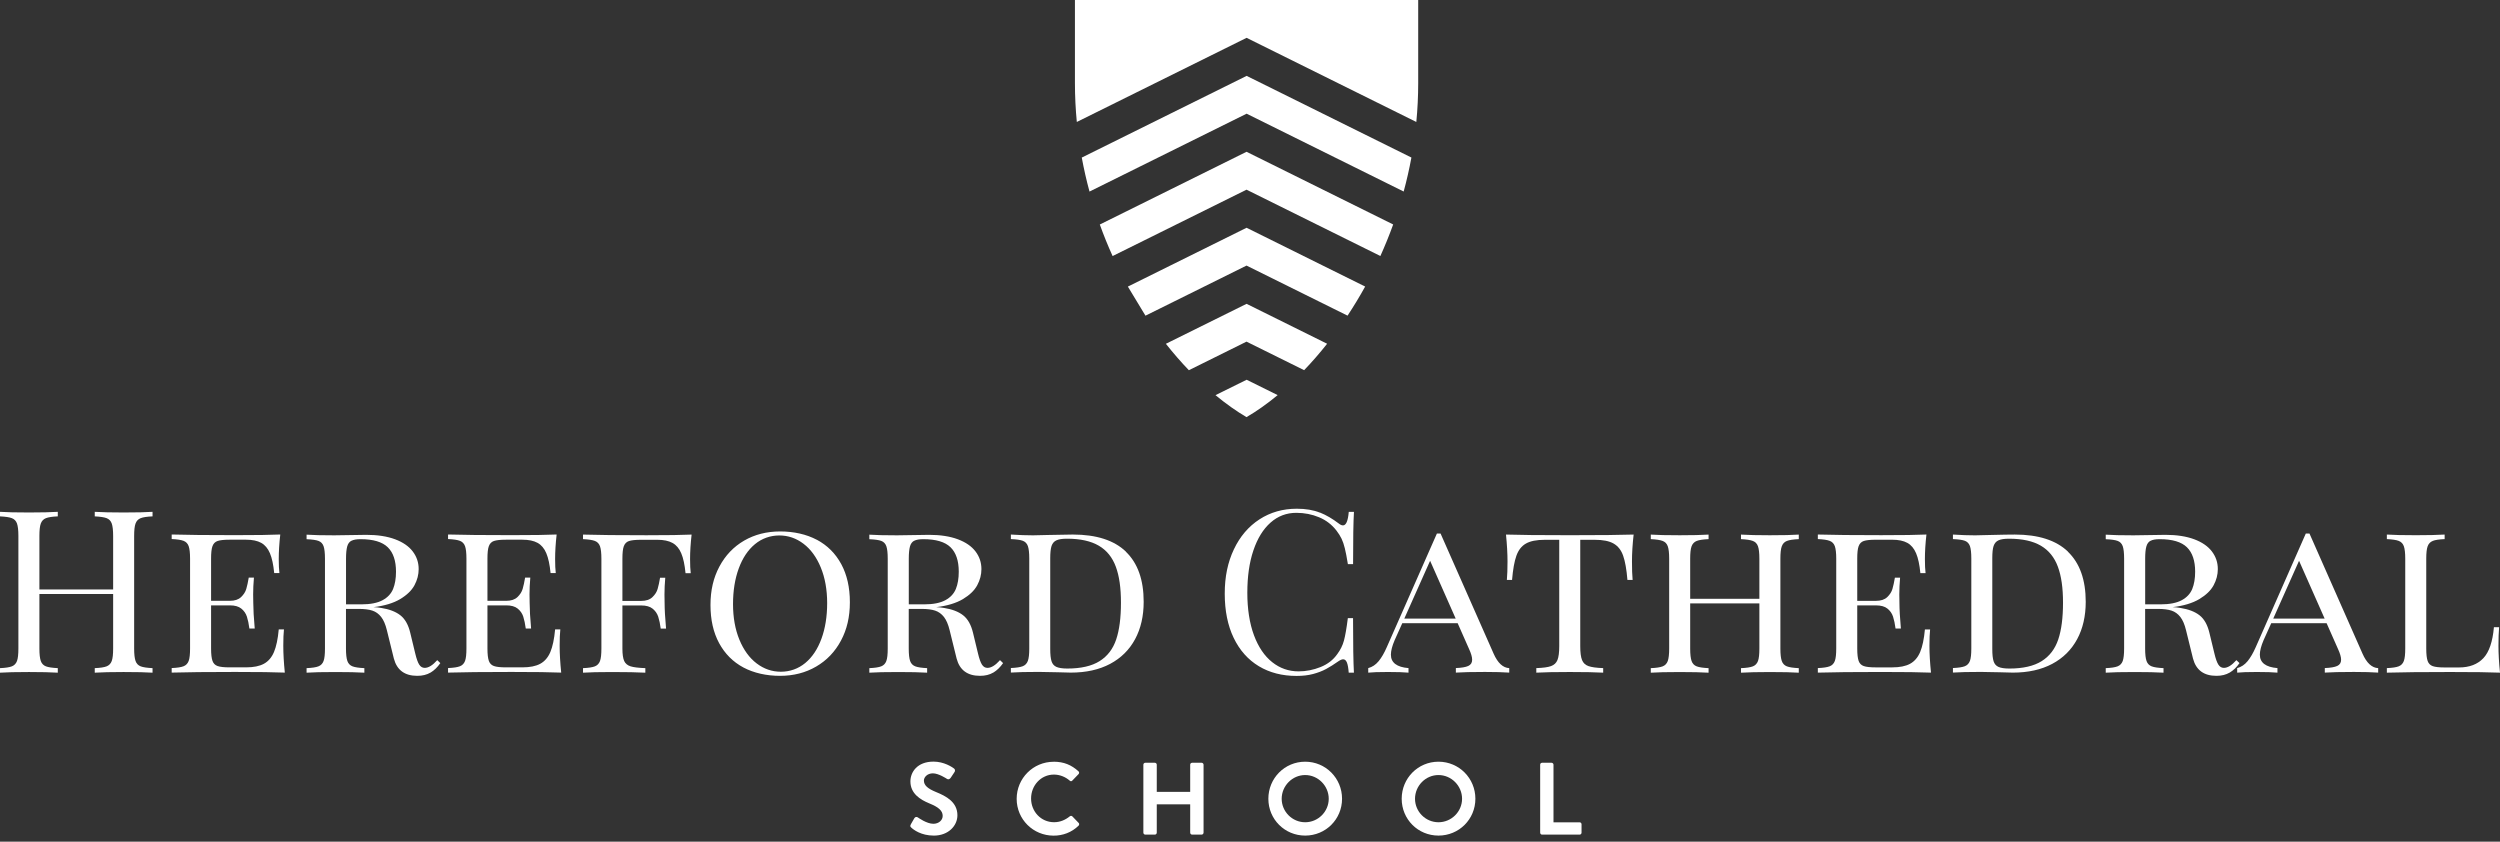 <svg width="300" height="101" viewBox="0 0 300 101" fill="none" xmlns="http://www.w3.org/2000/svg">
<rect x="0" y="0" width="300" height="101" fill="#333333" stroke="none"/>
<path d="M149.596 9.108H149.591L129.812 18.909C130.069 20.3 130.379 21.66 130.74 22.988L149.591 13.644H149.596L168.441 22.983C168.803 21.655 169.112 20.295 169.369 18.904L149.601 9.108H149.596Z" fill="white"/>
<path d="M128.992 0V9.974C128.992 11.554 129.071 13.108 129.218 14.636L149.588 4.541H149.593L169.959 14.636C170.106 13.108 170.184 11.559 170.184 9.979V0H128.992Z" fill="white"/>
<path d="M149.586 27.33V27.341H149.581V27.335L135.344 34.391L137.456 37.882L149.581 31.871H149.586L161.706 37.877C162.44 36.764 163.148 35.598 163.819 34.386L149.586 27.33Z" fill="white"/>
<path d="M149.59 18.222L149.579 18.217L131.977 26.942C132.443 28.238 132.957 29.503 133.512 30.727L149.579 22.763H149.585L165.646 30.721C166.197 29.498 166.71 28.238 167.182 26.936L149.59 18.217V18.222Z" fill="white"/>
<path d="M149.592 45.57V45.581L149.586 45.576L145.859 47.418C147.112 48.458 148.365 49.34 149.586 50.059C149.586 50.059 149.586 50.059 149.592 50.048C150.813 49.34 152.066 48.452 153.319 47.413L149.597 45.57H149.592Z" fill="white"/>
<path d="M149.588 36.468V36.478H149.583V36.462L139.906 41.255C140.803 42.389 141.725 43.45 142.664 44.426L149.578 40.998L149.583 40.993V40.998L156.497 44.421C157.436 43.444 158.358 42.384 159.255 41.25L149.583 36.457L149.588 36.468Z" fill="white"/>
<path d="M16.879 62.18C16.581 62.296 16.381 62.511 16.266 62.821C16.151 63.13 16.098 63.629 16.098 64.312V77.829C16.098 78.512 16.156 79.01 16.266 79.32C16.376 79.63 16.581 79.845 16.879 79.961C17.178 80.076 17.65 80.144 18.305 80.176V80.722C17.55 80.669 16.392 80.643 14.825 80.643C13.373 80.643 12.219 80.669 11.37 80.722V80.176C12.025 80.15 12.502 80.076 12.796 79.961C13.089 79.845 13.294 79.63 13.409 79.32C13.524 79.01 13.577 78.512 13.577 77.829V71.283H4.728V77.829C4.728 78.512 4.786 79.01 4.896 79.32C5.006 79.63 5.211 79.845 5.509 79.961C5.808 80.076 6.28 80.144 6.935 80.176V80.722C6.102 80.669 4.954 80.643 3.481 80.643C1.924 80.643 0.76 80.669 0 80.722V80.176C0.655 80.15 1.132 80.076 1.426 79.961C1.719 79.845 1.924 79.63 2.039 79.32C2.154 79.01 2.207 78.512 2.207 77.829V64.312C2.207 63.629 2.149 63.13 2.039 62.821C1.929 62.511 1.725 62.296 1.426 62.18C1.127 62.065 0.655 61.997 0 61.965V61.419C0.755 61.472 1.913 61.498 3.481 61.498C4.949 61.498 6.102 61.472 6.935 61.419V61.965C6.28 61.991 5.803 62.065 5.509 62.18C5.216 62.296 5.011 62.511 4.896 62.821C4.781 63.13 4.728 63.629 4.728 64.312V70.737H13.577V64.312C13.577 63.629 13.519 63.13 13.409 62.821C13.299 62.511 13.095 62.296 12.796 62.18C12.497 62.065 12.025 61.997 11.37 61.965V61.419C12.219 61.472 13.373 61.498 14.825 61.498C16.381 61.498 17.545 61.472 18.305 61.419V61.965C17.65 61.991 17.173 62.065 16.879 62.18Z" fill="white"/>
<path d="M34.178 80.713C32.999 80.66 31.012 80.634 28.213 80.634C24.863 80.634 22.326 80.66 20.602 80.713V80.167C21.257 80.14 21.734 80.067 22.027 79.951C22.321 79.836 22.525 79.621 22.641 79.311C22.756 79.001 22.808 78.502 22.808 77.82V67.032C22.808 66.35 22.751 65.851 22.641 65.541C22.531 65.232 22.326 65.016 22.027 64.901C21.729 64.785 21.257 64.717 20.602 64.686V64.14C22.326 64.192 24.869 64.218 28.213 64.218C30.755 64.218 32.564 64.192 33.633 64.14C33.508 65.232 33.45 66.213 33.45 67.079C33.45 67.788 33.476 68.35 33.529 68.77H32.905C32.805 67.757 32.637 66.964 32.391 66.386C32.145 65.809 31.799 65.394 31.343 65.142C30.887 64.89 30.284 64.764 29.529 64.764H27.537C26.881 64.764 26.404 64.817 26.111 64.917C25.817 65.016 25.613 65.226 25.498 65.536C25.382 65.846 25.33 66.344 25.33 67.027V72.098H27.589C28.166 72.098 28.611 71.951 28.926 71.652C29.241 71.353 29.45 71.027 29.555 70.665C29.66 70.303 29.759 69.856 29.849 69.316H30.472C30.409 70.024 30.378 70.702 30.378 71.337L30.394 72.361C30.394 73.09 30.451 74.109 30.567 75.421H29.927C29.854 74.865 29.754 74.387 29.628 73.998C29.503 73.61 29.272 73.284 28.952 73.027C28.632 72.77 28.176 72.644 27.589 72.644H25.33V77.82C25.33 78.502 25.388 78.996 25.498 79.306C25.608 79.615 25.812 79.82 26.111 79.925C26.41 80.03 26.881 80.083 27.537 80.083H29.529C30.425 80.083 31.138 79.941 31.668 79.652C32.197 79.363 32.601 78.896 32.879 78.24C33.151 77.589 33.345 76.686 33.45 75.531H34.074C34.021 76.019 33.995 76.67 33.995 77.489C33.995 78.445 34.058 79.521 34.178 80.707V80.713Z" fill="white"/>
<path d="M51.666 80.707C51.226 80.969 50.696 81.1 50.067 81.1C48.563 81.1 47.63 80.408 47.263 79.027L46.424 75.62C46.256 74.927 46.026 74.397 45.737 74.029C45.449 73.662 45.098 73.41 44.684 73.273C44.27 73.137 43.73 73.069 43.074 73.069H41.517V77.83C41.517 78.513 41.575 79.011 41.685 79.321C41.795 79.631 42 79.846 42.298 79.961C42.597 80.077 43.069 80.145 43.724 80.177V80.722C42.886 80.67 41.732 80.644 40.27 80.644C38.702 80.644 37.544 80.67 36.789 80.722V80.177C37.444 80.15 37.921 80.077 38.215 79.961C38.508 79.846 38.713 79.631 38.828 79.321C38.944 79.011 38.996 78.513 38.996 77.83V67.042C38.996 66.349 38.938 65.85 38.828 65.541C38.718 65.231 38.514 65.021 38.225 64.911C37.937 64.801 37.455 64.732 36.789 64.706V64.16C37.544 64.213 38.65 64.239 40.112 64.239C40.422 64.239 41.35 64.223 42.891 64.197L43.955 64.181C45.307 64.181 46.461 64.36 47.404 64.711C48.348 65.063 49.056 65.551 49.527 66.171C49.999 66.79 50.24 67.494 50.24 68.292C50.24 68.958 50.072 69.604 49.737 70.229C49.401 70.853 48.825 71.41 48.017 71.893C47.21 72.376 46.141 72.696 44.82 72.859C45.129 72.869 45.438 72.901 45.748 72.953C46.712 73.105 47.478 73.394 48.038 73.83C48.599 74.266 48.998 74.964 49.228 75.93L49.826 78.402C49.978 79.043 50.135 79.489 50.303 79.751C50.471 80.014 50.691 80.145 50.969 80.145C51.42 80.145 51.923 79.835 52.468 79.216L52.84 79.573C52.494 80.072 52.101 80.45 51.666 80.712V80.707ZM42.167 64.89C41.926 65.016 41.753 65.247 41.664 65.578C41.575 65.908 41.523 66.391 41.523 67.042V72.523H43.357C44.448 72.523 45.297 72.355 45.91 72.024C46.524 71.693 46.943 71.237 47.174 70.67C47.404 70.097 47.52 69.41 47.52 68.601C47.52 67.289 47.189 66.312 46.529 65.667C45.868 65.026 44.783 64.701 43.268 64.701C42.781 64.701 42.414 64.764 42.173 64.895L42.167 64.89Z" fill="white"/>
<path d="M67.343 80.713C66.163 80.66 64.176 80.634 61.377 80.634C58.027 80.634 55.49 80.66 53.766 80.713V80.167C54.421 80.14 54.898 80.067 55.191 79.951C55.485 79.836 55.69 79.621 55.805 79.311C55.92 79.001 55.972 78.502 55.972 77.82V67.032C55.972 66.35 55.915 65.851 55.805 65.541C55.695 65.232 55.49 65.016 55.191 64.901C54.893 64.785 54.421 64.717 53.766 64.686V64.14C55.49 64.192 58.033 64.218 61.377 64.218C63.919 64.218 65.728 64.192 66.797 64.14C66.672 65.232 66.614 66.213 66.614 67.079C66.614 67.788 66.64 68.35 66.692 68.77H66.069C65.969 67.757 65.801 66.964 65.555 66.386C65.314 65.809 64.963 65.394 64.507 65.142C64.05 64.89 63.448 64.764 62.693 64.764H60.701C60.046 64.764 59.569 64.817 59.275 64.917C58.981 65.016 58.777 65.226 58.662 65.536C58.546 65.846 58.494 66.344 58.494 67.027V72.098H60.753C61.33 72.098 61.776 71.951 62.09 71.652C62.404 71.353 62.614 71.027 62.719 70.665C62.824 70.303 62.923 69.856 63.013 69.316H63.636C63.574 70.024 63.542 70.702 63.542 71.337L63.558 72.361C63.558 73.09 63.615 74.109 63.731 75.421H63.091C63.018 74.865 62.918 74.387 62.792 73.998C62.667 73.61 62.436 73.284 62.116 73.027C61.797 72.77 61.34 72.644 60.753 72.644H58.494V77.82C58.494 78.502 58.552 78.996 58.662 79.306C58.772 79.615 58.976 79.82 59.275 79.925C59.574 80.03 60.046 80.083 60.701 80.083H62.693C63.589 80.083 64.302 79.941 64.832 79.652C65.361 79.363 65.765 78.896 66.043 78.24C66.315 77.589 66.509 76.686 66.614 75.531H67.238C67.185 76.019 67.159 76.67 67.159 77.489C67.159 78.445 67.222 79.521 67.343 80.707V80.713Z" fill="white"/>
<path d="M82.809 67.09C82.809 67.799 82.835 68.361 82.888 68.781H82.264C82.164 67.767 81.997 66.975 81.75 66.397C81.509 65.82 81.158 65.405 80.702 65.153C80.246 64.901 79.643 64.775 78.888 64.775H76.896C76.241 64.775 75.764 64.828 75.47 64.927C75.177 65.027 74.972 65.237 74.857 65.547C74.742 65.856 74.689 66.355 74.689 67.038V72.109H76.949C77.525 72.109 77.971 71.962 78.285 71.662C78.6 71.363 78.809 71.038 78.914 70.676C79.019 70.313 79.119 69.867 79.208 69.326H79.832C79.769 70.035 79.737 70.712 79.737 71.348L79.753 72.371C79.753 73.101 79.811 74.119 79.926 75.432H79.287C79.213 74.875 79.114 74.397 78.988 74.009C78.862 73.621 78.631 73.295 78.311 73.038C77.992 72.781 77.536 72.655 76.949 72.655H74.689V77.831C74.689 78.513 74.763 79.012 74.904 79.322C75.046 79.631 75.303 79.847 75.675 79.962C76.047 80.078 76.634 80.146 77.441 80.177V80.723C76.503 80.671 75.171 80.644 73.442 80.644C71.885 80.644 70.721 80.671 69.961 80.723V80.177C70.616 80.151 71.093 80.078 71.387 79.962C71.68 79.847 71.885 79.631 72 79.322C72.115 79.012 72.168 78.513 72.168 77.831V67.043C72.168 66.361 72.11 65.862 72 65.552C71.89 65.242 71.686 65.027 71.387 64.912C71.088 64.796 70.616 64.728 69.961 64.696V64.15C71.686 64.203 74.228 64.229 77.572 64.229C80.115 64.229 81.923 64.203 82.993 64.15C82.867 65.242 82.809 66.224 82.809 67.09Z" fill="white"/>
<path d="M98.022 64.77C99.28 65.442 100.255 66.413 100.947 67.689C101.639 68.964 101.985 70.492 101.985 72.266C101.985 74.041 101.629 75.542 100.916 76.875C100.203 78.209 99.212 79.248 97.938 79.988C96.67 80.728 95.223 81.101 93.603 81.101C91.983 81.101 90.463 80.765 89.21 80.099C87.957 79.427 86.988 78.456 86.296 77.18C85.604 75.904 85.258 74.377 85.258 72.602C85.258 70.828 85.614 69.326 86.327 67.988C87.04 66.649 88.031 65.61 89.294 64.875C90.563 64.14 92.004 63.773 93.624 63.773C95.244 63.773 96.764 64.108 98.022 64.775V64.77ZM90.594 65.3C89.75 65.998 89.106 66.969 88.649 68.214C88.193 69.458 87.963 70.886 87.963 72.492C87.963 74.098 88.22 75.531 88.728 76.765C89.237 77.999 89.928 78.949 90.799 79.61C91.669 80.272 92.639 80.608 93.703 80.608C94.767 80.608 95.784 80.261 96.628 79.563C97.472 78.865 98.117 77.894 98.573 76.65C99.029 75.406 99.259 73.978 99.259 72.371C99.259 70.765 99.002 69.332 98.494 68.098C97.986 66.865 97.294 65.914 96.423 65.253C95.553 64.591 94.583 64.255 93.519 64.255C92.455 64.255 91.438 64.602 90.594 65.3Z" fill="white"/>
<path d="M119.197 80.707C118.757 80.969 118.227 81.1 117.598 81.1C116.094 81.1 115.161 80.408 114.794 79.027L113.955 75.62C113.787 74.927 113.557 74.397 113.269 74.029C112.98 73.662 112.629 73.41 112.215 73.273C111.801 73.137 111.261 73.069 110.606 73.069H109.049V77.83C109.049 78.513 109.106 79.011 109.216 79.321C109.326 79.631 109.531 79.846 109.83 79.961C110.129 80.077 110.6 80.145 111.256 80.177V80.722C110.412 80.67 109.264 80.644 107.801 80.644C106.234 80.644 105.075 80.67 104.32 80.722V80.177C104.976 80.15 105.453 80.077 105.746 79.961C106.04 79.846 106.244 79.631 106.359 79.321C106.475 79.011 106.527 78.513 106.527 77.83V67.042C106.527 66.349 106.47 65.85 106.359 65.541C106.249 65.231 106.045 65.021 105.757 64.911C105.468 64.801 104.986 64.732 104.32 64.706V64.16C105.075 64.213 106.181 64.239 107.644 64.239C107.953 64.239 108.881 64.223 110.422 64.197L111.486 64.181C112.839 64.181 113.992 64.36 114.935 64.711C115.879 65.063 116.587 65.551 117.059 66.171C117.53 66.79 117.771 67.494 117.771 68.292C117.771 68.958 117.604 69.604 117.268 70.229C116.933 70.853 116.356 71.41 115.549 71.893C114.736 72.376 113.672 72.696 112.351 72.859C112.66 72.869 112.97 72.901 113.279 72.953C114.244 73.105 115.009 73.394 115.57 73.83C116.131 74.266 116.529 74.964 116.76 75.93L117.357 78.402C117.509 79.043 117.667 79.489 117.834 79.751C118.002 80.014 118.222 80.145 118.5 80.145C118.951 80.145 119.454 79.835 119.999 79.216L120.371 79.573C120.026 80.072 119.632 80.45 119.197 80.712V80.707ZM109.699 64.89C109.458 65.016 109.285 65.247 109.195 65.578C109.106 65.908 109.054 66.391 109.054 67.042V72.523H110.889C111.979 72.523 112.828 72.355 113.441 72.024C114.055 71.693 114.474 71.237 114.705 70.67C114.935 70.103 115.051 69.41 115.051 68.601C115.051 67.289 114.721 66.312 114.06 65.667C113.4 65.026 112.314 64.701 110.799 64.701C110.312 64.701 109.945 64.764 109.704 64.895L109.699 64.89Z" fill="white"/>
<path d="M135.107 66.209C136.528 67.579 137.241 69.579 137.241 72.214C137.241 73.925 136.9 75.422 136.213 76.697C135.526 77.973 134.53 78.965 133.22 79.663C131.909 80.361 130.332 80.713 128.492 80.713C128.067 80.713 127.537 80.697 126.898 80.671C125.383 80.645 124.644 80.629 124.681 80.629C123.192 80.629 122.07 80.655 121.305 80.708V80.162C121.96 80.136 122.437 80.062 122.731 79.947C123.024 79.831 123.229 79.616 123.344 79.306C123.459 78.996 123.512 78.498 123.512 77.815V67.028C123.512 66.335 123.454 65.836 123.344 65.526C123.234 65.216 123.029 65.006 122.741 64.896C122.453 64.786 121.97 64.718 121.305 64.692V64.145C122.28 64.209 123.166 64.24 123.962 64.24L124.628 64.224L125.745 64.198C127.16 64.161 128.156 64.145 128.733 64.145C131.569 64.145 133.697 64.833 135.117 66.203L135.107 66.209ZM126.772 64.838C126.489 64.964 126.295 65.195 126.185 65.516C126.08 65.841 126.028 66.329 126.028 66.986V77.884C126.028 78.54 126.08 79.028 126.185 79.353C126.29 79.679 126.489 79.905 126.777 80.031C127.066 80.157 127.496 80.225 128.072 80.225C129.718 80.225 131.013 79.926 131.957 79.332C132.9 78.739 133.561 77.873 133.943 76.734C134.326 75.595 134.515 74.125 134.515 72.324C134.515 70.524 134.31 69.117 133.896 67.999C133.482 66.88 132.806 66.041 131.857 65.484C130.908 64.928 129.64 64.644 128.046 64.644C127.48 64.644 127.055 64.707 126.772 64.838Z" fill="white"/>
<path d="M109.285 98.943L109.726 98.177C109.825 98.004 110.03 98.004 110.145 98.093C110.208 98.13 111.204 98.854 112.001 98.854C112.64 98.854 113.123 98.434 113.123 97.904C113.123 97.274 112.593 96.844 111.56 96.424C110.402 95.956 109.249 95.216 109.249 93.762C109.249 92.665 110.061 91.394 112.022 91.394C113.275 91.394 114.234 92.035 114.48 92.219C114.606 92.292 114.637 92.502 114.554 92.628L114.087 93.332C113.987 93.479 113.804 93.578 113.657 93.479C113.558 93.416 112.625 92.801 111.948 92.801C111.272 92.801 110.868 93.269 110.868 93.662C110.868 94.24 111.325 94.633 112.321 95.043C113.516 95.526 114.889 96.24 114.889 97.831C114.889 99.101 113.794 100.272 112.064 100.272C110.512 100.272 109.6 99.547 109.353 99.311C109.243 99.201 109.181 99.138 109.296 98.943H109.285Z" fill="white"/>
<path d="M126.435 91.406C127.677 91.406 128.574 91.8 129.412 92.551C129.522 92.65 129.522 92.797 129.423 92.897L128.673 93.674C128.584 93.774 128.463 93.774 128.364 93.674C127.845 93.217 127.158 92.95 126.471 92.95C124.899 92.95 123.73 94.267 123.73 95.821C123.73 97.375 124.909 98.666 126.487 98.666C127.226 98.666 127.85 98.383 128.369 97.963C128.469 97.874 128.605 97.889 128.678 97.963L129.438 98.75C129.538 98.834 129.512 98.997 129.428 99.081C128.595 99.895 127.536 100.278 126.44 100.278C123.976 100.278 122 98.32 122 95.858C122 93.396 123.981 91.412 126.44 91.412L126.435 91.406Z" fill="white"/>
<path d="M137.203 91.762C137.203 91.636 137.313 91.531 137.434 91.531H138.577C138.713 91.531 138.812 91.641 138.812 91.762V95.028H142.823V91.762C142.823 91.636 142.922 91.531 143.059 91.531H144.191C144.317 91.531 144.427 91.641 144.427 91.762V99.92C144.427 100.046 144.317 100.156 144.191 100.156H143.059C142.922 100.156 142.823 100.046 142.823 99.92V96.518H138.812V99.92C138.812 100.046 138.713 100.156 138.577 100.156H137.434C137.308 100.156 137.203 100.046 137.203 99.92V91.762Z" fill="white"/>
<path d="M158.391 61.504C159.157 61.813 159.901 62.249 160.63 62.806C160.824 62.963 161.002 63.047 161.159 63.047C161.531 63.047 161.762 62.506 161.851 61.425H162.475C162.401 62.606 162.37 64.695 162.37 67.693H161.746C161.615 66.879 161.489 66.244 161.379 65.793C161.269 65.341 161.138 64.958 160.986 64.643C160.834 64.328 160.63 64.002 160.373 63.666C159.822 62.958 159.13 62.422 158.286 62.071C157.442 61.719 156.536 61.54 155.56 61.54C154.381 61.54 153.348 61.929 152.468 62.711C151.582 63.493 150.895 64.606 150.408 66.05C149.92 67.493 149.679 69.189 149.679 71.131C149.679 73.074 149.946 74.806 150.476 76.229C151.005 77.651 151.739 78.727 152.667 79.462C153.595 80.197 154.648 80.565 155.828 80.565C156.729 80.565 157.61 80.391 158.47 80.045C159.33 79.699 159.995 79.179 160.478 78.486C160.85 77.987 161.117 77.452 161.274 76.869C161.432 76.286 161.589 75.389 161.741 74.176H162.365C162.365 77.305 162.401 79.489 162.47 80.722H161.846C161.804 80.155 161.73 79.746 161.626 79.494C161.521 79.242 161.374 79.116 161.18 79.116C161.038 79.116 160.85 79.189 160.624 79.342C160.084 79.725 159.586 80.034 159.13 80.281C158.674 80.528 158.155 80.722 157.568 80.88C156.981 81.037 156.326 81.111 155.587 81.111C153.862 81.111 152.347 80.722 151.052 79.94C149.758 79.158 148.751 78.024 148.038 76.538C147.325 75.053 146.969 73.284 146.969 71.236C146.969 69.189 147.336 67.457 148.07 65.913C148.803 64.37 149.826 63.173 151.136 62.322C152.447 61.472 153.941 61.047 155.613 61.047C156.693 61.047 157.615 61.204 158.381 61.514L158.391 61.504Z" fill="white"/>
<path d="M181.109 80.167V80.713C180.364 80.66 179.395 80.634 178.199 80.634C176.643 80.634 175.474 80.66 174.703 80.713V80.167C175.385 80.141 175.883 80.057 176.192 79.915C176.501 79.773 176.658 79.526 176.658 79.169C176.658 78.839 176.533 78.413 176.286 77.878L174.918 74.781H168.276L167.359 76.818C167.06 77.516 166.908 78.099 166.908 78.561C166.908 79.516 167.611 80.057 169.021 80.172V80.718C168.481 80.665 167.658 80.639 166.552 80.639C165.446 80.639 164.654 80.665 164.188 80.718V80.172C164.665 80.046 165.084 79.773 165.435 79.343C165.792 78.912 166.117 78.345 166.421 77.647L172.428 64.024H172.868L179.232 78.434C179.73 79.563 180.359 80.141 181.119 80.177L181.109 80.167ZM171.61 67.3L168.517 74.23H174.682L171.615 67.3H171.61Z" fill="white"/>
<path d="M195.837 67.359C195.837 68.299 195.863 69.044 195.915 69.596H195.292C195.187 68.325 195.014 67.359 194.778 66.687C194.542 66.015 194.165 65.532 193.635 65.228C193.106 64.923 192.351 64.776 191.371 64.776H189.63V77.549C189.63 78.305 189.704 78.856 189.845 79.207C189.987 79.559 190.244 79.801 190.616 79.932C190.988 80.063 191.575 80.147 192.382 80.173V80.719C191.444 80.667 190.113 80.641 188.383 80.641C186.653 80.641 185.232 80.667 184.357 80.719V80.173C185.164 80.147 185.751 80.068 186.123 79.932C186.495 79.795 186.752 79.559 186.894 79.207C187.035 78.856 187.109 78.305 187.109 77.549V64.776H185.368C184.383 64.776 183.633 64.929 183.109 65.228C182.585 65.527 182.207 66.015 181.966 66.692C181.725 67.365 181.552 68.336 181.447 69.59H180.824C180.876 69.013 180.902 68.267 180.902 67.354C180.902 66.441 180.839 65.338 180.719 64.147C182.223 64.199 184.781 64.225 188.383 64.225C191.984 64.225 194.532 64.199 196.036 64.147C195.905 65.307 195.837 66.377 195.837 67.354V67.359Z" fill="white"/>
<path d="M214.428 64.913C214.129 65.028 213.93 65.243 213.815 65.553C213.699 65.863 213.647 66.361 213.647 67.044V77.832C213.647 78.514 213.705 79.013 213.815 79.323C213.925 79.632 214.129 79.848 214.428 79.963C214.727 80.079 215.199 80.147 215.854 80.178V80.724C215.099 80.672 213.94 80.645 212.373 80.645C210.921 80.645 209.768 80.672 208.919 80.724V80.178C209.574 80.152 210.051 80.079 210.344 79.963C210.638 79.848 210.842 79.632 210.958 79.323C211.073 79.013 211.125 78.514 211.125 77.832V72.404H202.822V77.832C202.822 78.514 202.88 79.013 202.99 79.323C203.1 79.632 203.304 79.848 203.603 79.963C203.902 80.079 204.374 80.147 205.029 80.178V80.724C204.195 80.672 203.047 80.645 201.574 80.645C200.018 80.645 198.854 80.672 198.094 80.724V80.178C198.749 80.152 199.226 80.079 199.52 79.963C199.813 79.848 200.018 79.632 200.133 79.323C200.243 79.013 200.301 78.514 200.301 77.832V67.044C200.301 66.361 200.243 65.863 200.133 65.553C200.023 65.243 199.818 65.028 199.52 64.913C199.221 64.797 198.749 64.729 198.094 64.697V64.151C198.849 64.204 200.007 64.23 201.574 64.23C203.042 64.23 204.195 64.204 205.029 64.151V64.697C204.374 64.724 203.897 64.797 203.603 64.913C203.31 65.028 203.105 65.243 202.99 65.553C202.875 65.863 202.822 66.361 202.822 67.044V71.858H211.125V67.044C211.125 66.361 211.068 65.863 210.958 65.553C210.848 65.243 210.643 65.028 210.344 64.913C210.046 64.797 209.574 64.729 208.919 64.697V64.151C209.768 64.204 210.921 64.23 212.373 64.23C213.94 64.23 215.099 64.204 215.854 64.151V64.697C215.199 64.724 214.722 64.797 214.428 64.913Z" fill="white"/>
<path d="M231.718 80.716C230.538 80.663 228.551 80.637 225.752 80.637C222.402 80.637 219.865 80.663 218.141 80.716V80.169C218.796 80.143 219.273 80.07 219.566 79.954C219.86 79.839 220.064 79.624 220.18 79.314C220.295 79.004 220.348 78.505 220.348 77.823V67.035C220.348 66.353 220.29 65.854 220.18 65.544C220.07 65.234 219.865 65.019 219.566 64.904C219.268 64.788 218.796 64.72 218.141 64.689V64.143C219.865 64.195 222.408 64.221 225.752 64.221C228.294 64.221 230.103 64.195 231.172 64.143C231.047 65.234 230.989 66.216 230.989 67.082C230.989 67.791 231.015 68.353 231.068 68.773H230.444C230.344 67.76 230.176 66.967 229.93 66.389C229.684 65.812 229.338 65.397 228.882 65.145C228.426 64.893 227.823 64.767 227.068 64.767H225.076C224.421 64.767 223.944 64.82 223.65 64.919C223.356 65.019 223.152 65.229 223.037 65.539C222.921 65.849 222.869 66.347 222.869 67.03V72.101H225.128C225.705 72.101 226.15 71.954 226.465 71.655C226.78 71.356 226.989 71.03 227.094 70.668C227.199 70.306 227.298 69.859 227.388 69.319H228.011C227.949 70.027 227.917 70.704 227.917 71.34L227.933 72.363C227.933 73.093 227.99 74.112 228.106 75.424H227.466C227.393 74.867 227.293 74.39 227.167 74.001C227.042 73.613 226.811 73.287 226.491 73.03C226.171 72.773 225.715 72.647 225.128 72.647H222.869V77.823C222.869 78.505 222.927 78.999 223.037 79.309C223.147 79.618 223.351 79.823 223.65 79.928C223.949 80.033 224.421 80.085 225.076 80.085H227.068C227.964 80.085 228.677 79.944 229.207 79.655C229.736 79.366 230.14 78.899 230.418 78.243C230.69 77.592 230.884 76.689 230.989 75.534H231.613C231.56 76.022 231.534 76.673 231.534 77.492C231.534 78.448 231.597 79.524 231.718 80.71V80.716Z" fill="white"/>
<path d="M248.154 66.21C249.574 67.58 250.287 69.58 250.287 72.215C250.287 73.926 249.947 75.423 249.26 76.698C248.573 77.974 247.577 78.966 246.267 79.664C244.956 80.362 243.378 80.714 241.538 80.714C241.114 80.714 240.584 80.698 239.945 80.672C238.43 80.646 237.691 80.63 237.727 80.63C236.239 80.63 235.117 80.656 234.352 80.709V80.163C235.007 80.137 235.484 80.063 235.777 79.948C236.071 79.832 236.275 79.617 236.391 79.307C236.506 78.998 236.558 78.499 236.558 77.816V67.028C236.558 66.336 236.501 65.837 236.391 65.527C236.281 65.217 236.076 65.007 235.788 64.897C235.5 64.787 235.017 64.719 234.352 64.692V64.147C235.327 64.21 236.212 64.241 237.009 64.241L237.675 64.225L238.792 64.199C240.207 64.162 241.203 64.147 241.78 64.147C244.615 64.147 246.744 64.834 248.164 66.204L248.154 66.21ZM239.819 64.839C239.536 64.965 239.342 65.196 239.232 65.517C239.122 65.837 239.075 66.33 239.075 66.987V77.885C239.075 78.541 239.127 79.029 239.232 79.355C239.337 79.68 239.536 79.906 239.824 80.032C240.113 80.158 240.542 80.226 241.119 80.226C242.765 80.226 244.06 79.927 245.003 79.334C245.947 78.74 246.607 77.874 246.99 76.735C247.373 75.596 247.562 74.126 247.562 72.325C247.562 70.525 247.357 69.118 246.943 68C246.529 66.882 245.853 66.042 244.904 65.485C243.955 64.929 242.686 64.645 241.093 64.645C240.527 64.645 240.102 64.708 239.819 64.839Z" fill="white"/>
<path d="M267.564 80.707C267.124 80.969 266.595 81.1 265.966 81.1C264.461 81.1 263.528 80.408 263.161 79.027L262.322 75.62C262.155 74.927 261.924 74.397 261.636 74.029C261.347 73.662 260.996 73.41 260.582 73.273C260.168 73.137 259.628 73.069 258.973 73.069H257.416V77.83C257.416 78.513 257.473 79.011 257.584 79.321C257.694 79.631 257.898 79.846 258.197 79.961C258.496 80.077 258.967 80.145 259.623 80.177V80.722C258.779 80.67 257.631 80.644 256.168 80.644C254.601 80.644 253.442 80.67 252.688 80.722V80.177C253.343 80.15 253.82 80.077 254.113 79.961C254.407 79.846 254.611 79.631 254.727 79.321C254.837 79.011 254.894 78.513 254.894 77.83V67.042C254.894 66.349 254.837 65.85 254.727 65.541C254.617 65.231 254.412 65.021 254.124 64.911C253.836 64.801 253.353 64.732 252.688 64.706V64.16C253.442 64.213 254.548 64.239 256.011 64.239C256.32 64.239 257.248 64.223 258.789 64.197L259.853 64.181C261.206 64.181 262.359 64.36 263.303 64.711C264.246 65.063 264.954 65.551 265.426 66.171C265.897 66.79 266.139 67.494 266.139 68.292C266.139 68.958 265.971 69.604 265.635 70.229C265.3 70.853 264.723 71.41 263.916 71.893C263.103 72.376 262.039 72.696 260.718 72.859C261.028 72.869 261.337 72.901 261.646 72.953C262.611 73.105 263.376 73.394 263.937 73.83C264.498 74.266 264.896 74.964 265.127 75.93L265.725 78.402C265.877 79.043 266.034 79.489 266.202 79.751C266.369 80.014 266.589 80.145 266.867 80.145C267.318 80.145 267.821 79.835 268.366 79.216L268.739 79.573C268.393 80.072 268 80.45 267.564 80.712V80.707ZM258.066 64.89C257.825 65.016 257.652 65.247 257.563 65.578C257.468 65.908 257.421 66.391 257.421 67.042V72.523H259.256C260.346 72.523 261.195 72.355 261.809 72.024C262.422 71.693 262.841 71.237 263.072 70.67C263.303 70.097 263.418 69.41 263.418 68.601C263.418 67.289 263.088 66.312 262.427 65.667C261.767 65.026 260.682 64.701 259.167 64.701C258.679 64.701 258.312 64.764 258.071 64.895L258.066 64.89Z" fill="white"/>
<path d="M285.382 80.167V80.713C284.638 80.66 283.668 80.634 282.473 80.634C280.916 80.634 279.747 80.66 278.976 80.713V80.167C279.658 80.141 280.156 80.057 280.465 79.915C280.775 79.773 280.932 79.526 280.932 79.169C280.932 78.839 280.806 78.413 280.56 77.878L279.191 74.781H272.55L271.632 76.818C271.334 77.516 271.182 78.099 271.182 78.561C271.182 79.516 271.884 80.057 273.294 80.172V80.718C272.754 80.665 271.931 80.639 270.825 80.639C269.719 80.639 268.927 80.665 268.461 80.718V80.172C268.938 80.046 269.357 79.773 269.709 79.343C270.06 78.912 270.39 78.345 270.694 77.647L276.696 64.024H277.137L283.5 78.434C283.998 79.563 284.627 80.141 285.388 80.177L285.382 80.167ZM275.884 67.3L272.791 74.23H278.956L275.889 67.3H275.884Z" fill="white"/>
<path d="M291.931 64.913C291.632 65.028 291.433 65.244 291.318 65.553C291.203 65.863 291.15 66.362 291.15 67.044V77.832C291.15 78.514 291.208 79.008 291.318 79.318C291.428 79.627 291.632 79.832 291.931 79.937C292.23 80.042 292.702 80.095 293.357 80.095H295.071C296.329 80.095 297.304 79.722 298.002 78.982C298.699 78.242 299.118 77.003 299.27 75.265H299.894C299.842 75.832 299.815 76.578 299.815 77.501C299.815 78.425 299.878 79.533 299.999 80.719C298.819 80.667 296.833 80.641 294.033 80.641C290.684 80.641 288.147 80.667 286.422 80.719V80.173C287.077 80.147 287.554 80.074 287.848 79.958C288.141 79.843 288.346 79.627 288.461 79.318C288.576 79.008 288.629 78.509 288.629 77.827V67.039C288.629 66.356 288.571 65.858 288.461 65.548C288.351 65.238 288.146 65.023 287.848 64.908C287.549 64.792 287.077 64.724 286.422 64.692V64.147C287.177 64.199 288.335 64.225 289.903 64.225C291.37 64.225 292.524 64.199 293.357 64.147V64.692C292.702 64.719 292.225 64.792 291.931 64.908V64.913Z" fill="white"/>
<path d="M156.622 91.404C159.081 91.404 161.046 93.389 161.046 95.851C161.046 98.313 159.081 100.271 156.622 100.271C154.164 100.271 152.203 98.313 152.203 95.851C152.203 93.389 154.158 91.404 156.622 91.404ZM156.622 98.67C158.169 98.67 159.448 97.399 159.448 95.851C159.448 94.302 158.169 93.005 156.622 93.005C155.076 93.005 153.802 94.302 153.802 95.851C153.802 97.399 155.071 98.67 156.622 98.67Z" fill="white"/>
<path d="M172.617 91.404C175.081 91.404 177.046 93.389 177.046 95.851C177.046 98.313 175.081 100.271 172.617 100.271C170.153 100.271 168.203 98.313 168.203 95.851C168.203 93.389 170.158 91.404 172.617 91.404ZM172.617 98.67C174.169 98.67 175.448 97.399 175.448 95.851C175.448 94.302 174.169 93.005 172.617 93.005C171.065 93.005 169.802 94.302 169.802 95.851C169.802 97.399 171.071 98.67 172.617 98.67Z" fill="white"/>
<path d="M184.82 91.762C184.82 91.636 184.915 91.531 185.051 91.531H186.183C186.309 91.531 186.419 91.641 186.419 91.762V98.676H189.554C189.69 98.676 189.785 98.786 189.785 98.912V99.92C189.785 100.046 189.69 100.156 189.554 100.156H185.051C184.915 100.156 184.82 100.046 184.82 99.92V91.762Z" fill="white"/>
</svg>
